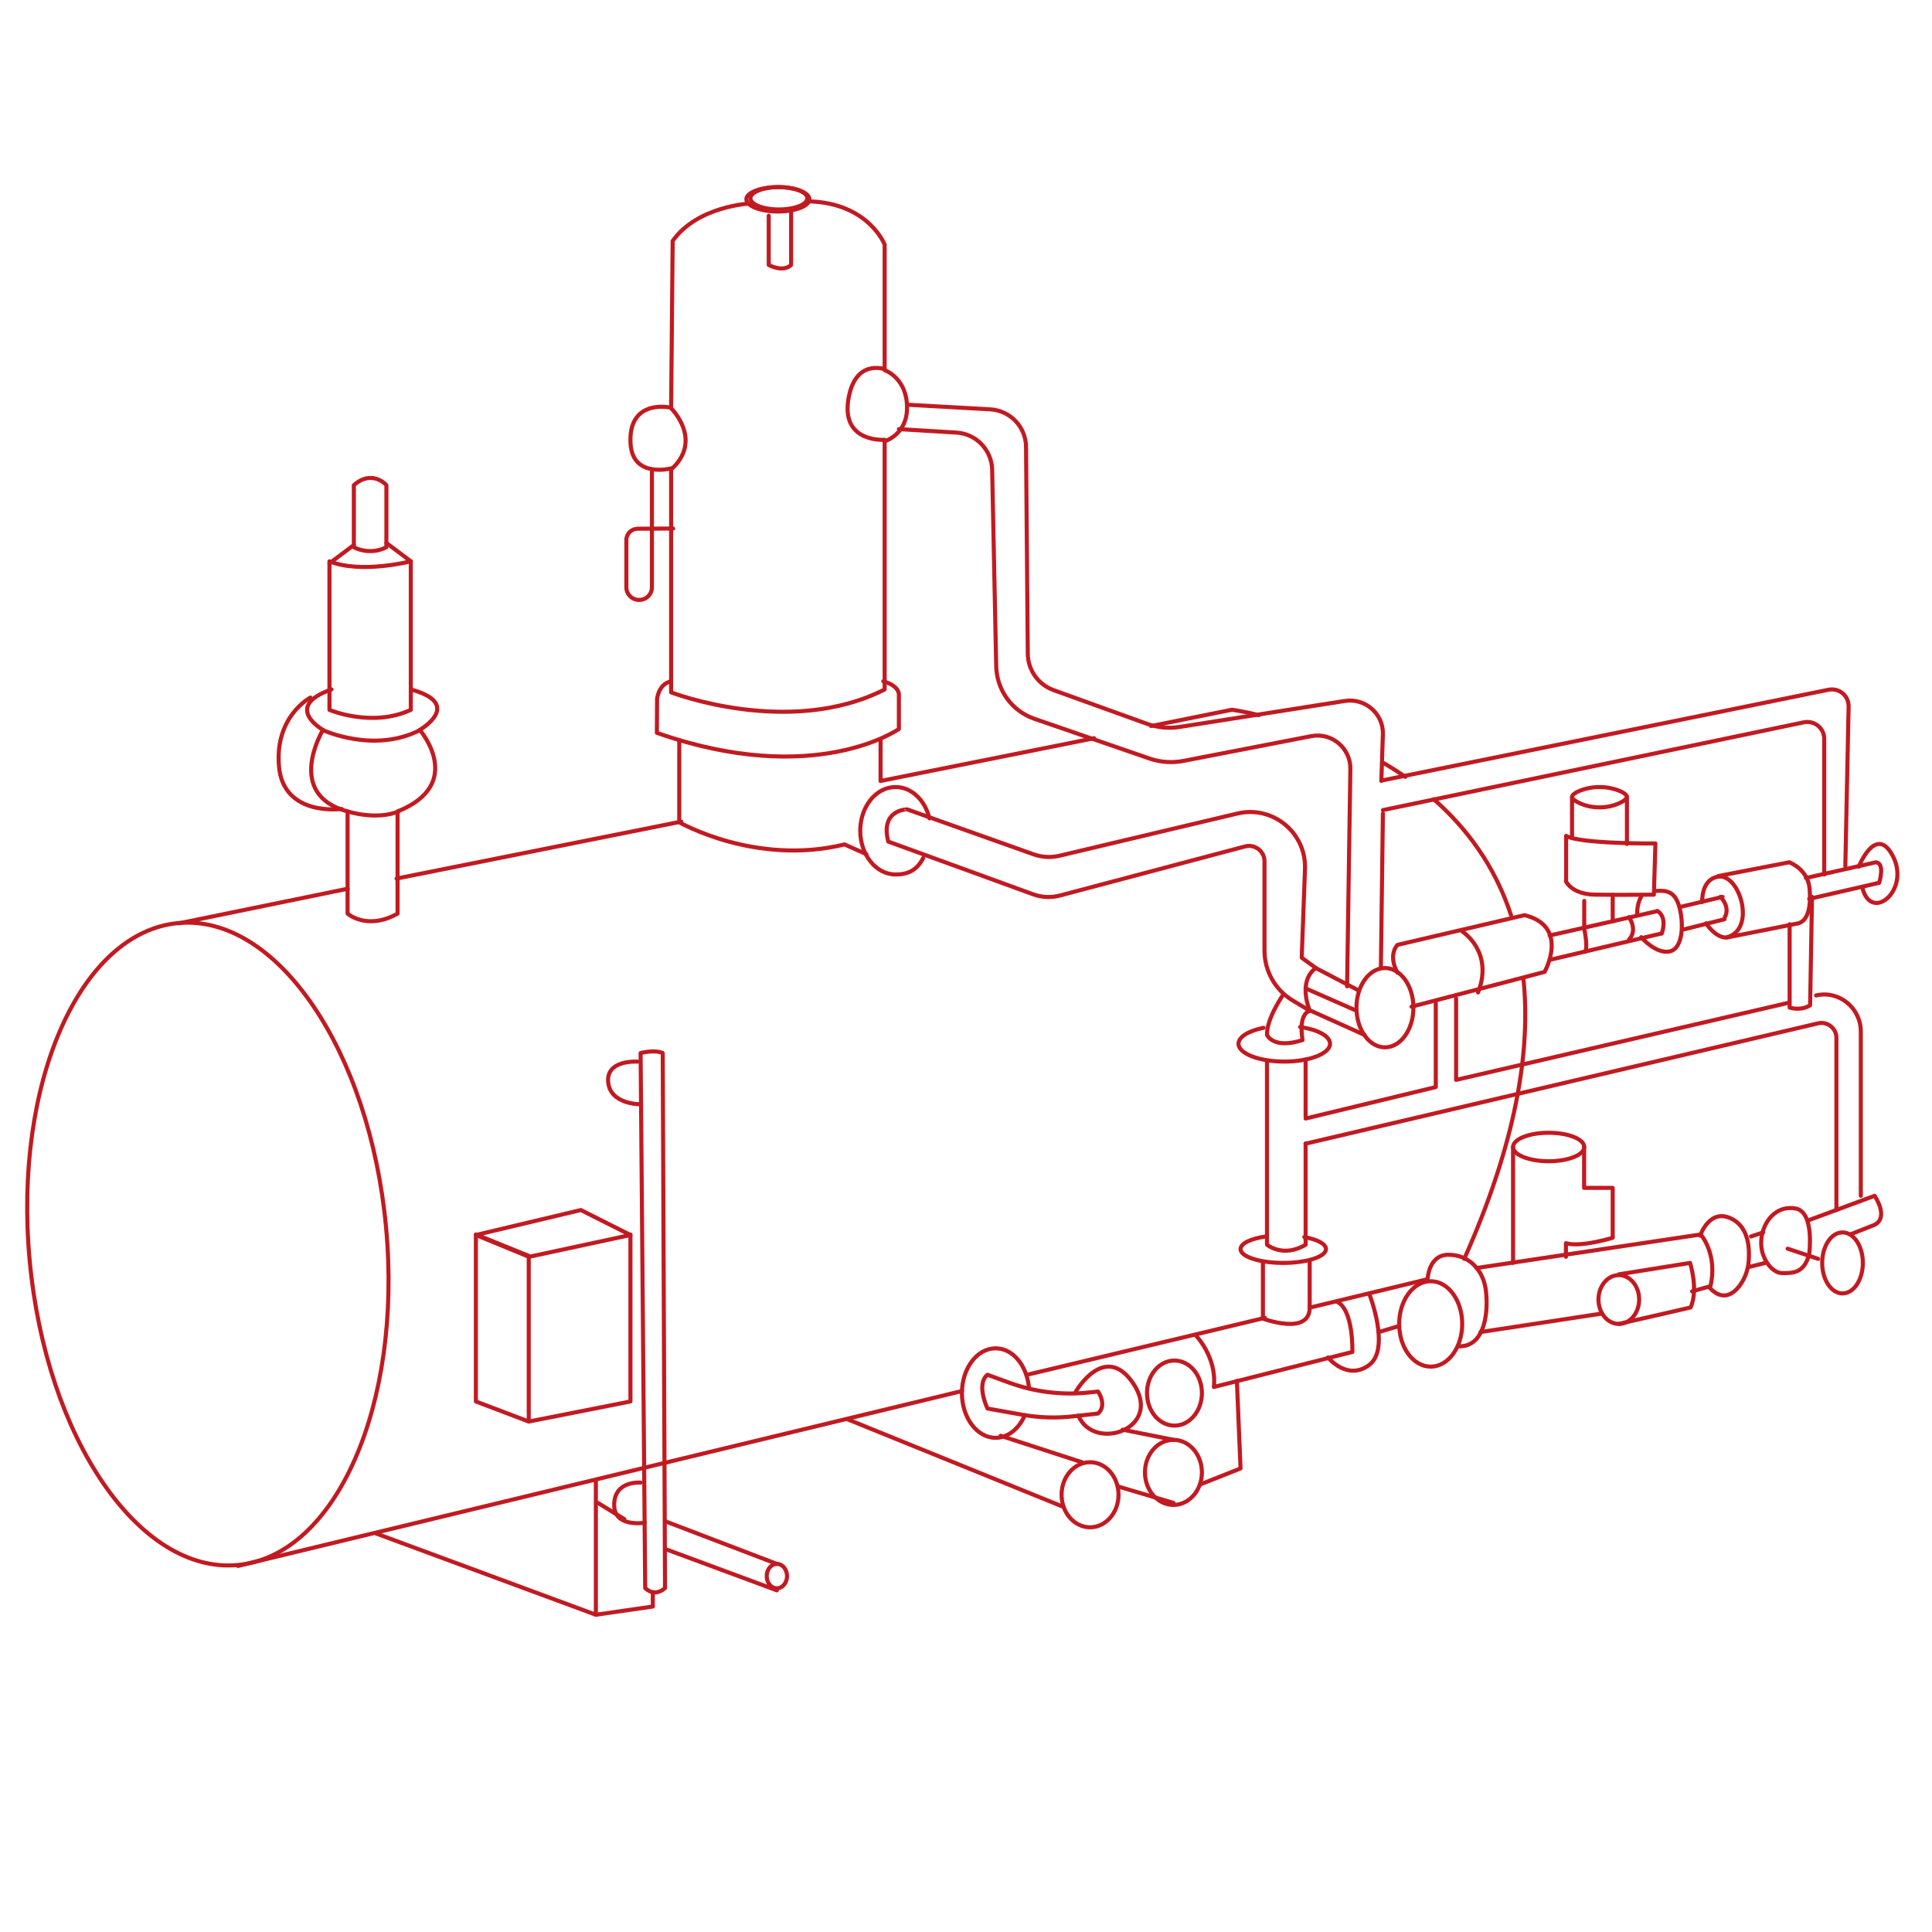 <svg width="950" height="950" viewBox="0 0 950 950" fill="none" xmlns="http://www.w3.org/2000/svg">
<path d="M382.5 104C391.06 104 398 101.314 398 98C398 94.686 391.06 92 382.5 92C373.94 92 367 94.686 367 98C367 101.314 373.94 104 382.5 104Z" stroke="#C21A21" stroke-width="2" stroke-miterlimit="10" stroke-linecap="round" stroke-linejoin="round"/>
<path d="M383 103C390.732 103 397 100.538 397 97.5C397 94.462 390.732 92 383 92C375.268 92 369 94.462 369 97.5C369 100.538 375.268 103 383 103Z" stroke="#C21A21" stroke-width="2" stroke-miterlimit="10" stroke-linecap="round" stroke-linejoin="round"/>
<path d="M378 106.066V130.289C378 130.289 384.933 134.139 389 130.289V104" stroke="#C21A21" stroke-width="2" stroke-miterlimit="10" stroke-linecap="round" stroke-linejoin="round"/>
<path d="M116.81 769.552C165.204 765.078 197.903 690.79 189.844 603.624C181.786 516.459 136.021 449.424 87.626 453.899C39.232 458.373 6.533 532.662 14.592 619.827C22.651 706.992 68.415 774.027 116.81 769.552Z" stroke="#C21A21" stroke-width="2" stroke-miterlimit="10" stroke-linecap="round" stroke-linejoin="round"/>
<path d="M473 684L117 770" stroke="#C21A21" stroke-width="2" stroke-miterlimit="10" stroke-linecap="round" stroke-linejoin="round"/>
<path d="M622 648L505 676" stroke="#C21A21" stroke-width="2" stroke-miterlimit="10" stroke-linecap="round" stroke-linejoin="round"/>
<path d="M702 629L644 643" stroke="#C21A21" stroke-width="2" stroke-miterlimit="10" stroke-linecap="round" stroke-linejoin="round"/>
<path d="M749.074 481C752.841 516.64 745.5 561.785 720 619" stroke="#C21A21" stroke-width="2" stroke-miterlimit="10" stroke-linecap="round" stroke-linejoin="round"/>
<path d="M705 393C721 407.061 735 425.558 743 450" stroke="#C21A21" stroke-width="2" stroke-miterlimit="10" stroke-linecap="round" stroke-linejoin="round"/>
<path d="M680 375C683.732 377.139 687.366 379.472 691 382" stroke="#C21A21" stroke-width="2" stroke-miterlimit="10" stroke-linecap="round" stroke-linejoin="round"/>
<path d="M566 357L605.75 349C605.75 349 610.861 349.659 619 351.635" stroke="#C21A21" stroke-width="2" stroke-miterlimit="10" stroke-linecap="round" stroke-linejoin="round"/>
<path d="M433 384L538 363" stroke="#C21A21" stroke-width="2" stroke-miterlimit="10" stroke-linecap="round" stroke-linejoin="round"/>
<path d="M195 432L335 404" stroke="#C21A21" stroke-width="2" stroke-miterlimit="10" stroke-linecap="round" stroke-linejoin="round"/>
<path d="M88 454L171 437" stroke="#C21A21" stroke-width="2" stroke-miterlimit="10" stroke-linecap="round" stroke-linejoin="round"/>
<path d="M234 607L260 617.539V699L234 689.126V607Z" stroke="#C21A21" stroke-width="2" stroke-miterlimit="10" stroke-linecap="round" stroke-linejoin="round"/>
<path d="M310 607.273L260.098 618L234 607.273L285.623 595L310 607.273Z" stroke="#C21A21" stroke-width="2" stroke-miterlimit="10" stroke-linecap="round" stroke-linejoin="round"/>
<path d="M260 699L310 689.126V607" stroke="#C21A21" stroke-width="2" stroke-miterlimit="10" stroke-linecap="round" stroke-linejoin="round"/>
<path d="M206.493 359C206.493 359 229.265 385.449 195.487 399.006V449.25C180.401 457.687 170.912 449.25 170.912 449.25V399.006C139.696 390.569 158.768 359 158.768 359C158.768 359 183.816 370.66 206.493 359Z" stroke="#C21A21" stroke-width="2" stroke-miterlimit="10" stroke-linecap="round" stroke-linejoin="round"/>
<path d="M171 399C171 399 184.803 403.5 196 399" stroke="#C21A21" stroke-width="2" stroke-miterlimit="10" stroke-linecap="round" stroke-linejoin="round"/>
<path d="M158.966 359C158.966 359 138.598 347.599 163 339" stroke="#C21A21" stroke-width="2" stroke-miterlimit="10" stroke-linecap="round" stroke-linejoin="round"/>
<path d="M206.258 359C206.258 359 228.516 346.246 202 339" stroke="#C21A21" stroke-width="2" stroke-miterlimit="10" stroke-linecap="round" stroke-linejoin="round"/>
<path d="M162 349.058C162 349.058 182.766 357.928 202 349.058V276C202 276 177.598 282.295 162 276V349.058Z" stroke="#C21A21" stroke-width="2" stroke-miterlimit="10" stroke-linecap="round" stroke-linejoin="round"/>
<path d="M174 269.079C174 269.079 181.524 273.401 190 269.079V238.549C190 238.549 183.048 230.564 174 238.549V269.079Z" stroke="#C21A21" stroke-width="2" stroke-miterlimit="10" stroke-linecap="round" stroke-linejoin="round"/>
<path d="M162 277L174 268" stroke="#C21A21" stroke-width="2" stroke-miterlimit="10" stroke-linecap="round" stroke-linejoin="round"/>
<path d="M190 267L202 276" stroke="#C21A21" stroke-width="2" stroke-miterlimit="10" stroke-linecap="round" stroke-linejoin="round"/>
<path d="M152.645 343C152.645 343 134.95 352.206 137.197 376.978C139.444 401.75 168 397.764 168 397.764" stroke="#C21A21" stroke-width="2" stroke-miterlimit="10" stroke-linecap="round" stroke-linejoin="round"/>
<path d="M293 728V794L185 754.078" stroke="#C21A21" stroke-width="2" stroke-miterlimit="10" stroke-linecap="round" stroke-linejoin="round"/>
<path d="M315 517.802C315 517.802 321.844 515.997 325.875 517.802L327 780.889C327 780.889 322.312 785.638 317.25 780.889L315 517.802Z" stroke="#C21A21" stroke-width="2" stroke-miterlimit="10" stroke-linecap="round" stroke-linejoin="round"/>
<path d="M314.982 729.031C314.982 729.031 302.295 727.877 302.007 739.615C301.623 751.353 317 748.755 317 748.755" stroke="#C21A21" stroke-width="2" stroke-miterlimit="10" stroke-linecap="round" stroke-linejoin="round"/>
<path d="M294 739L307 747" stroke="#C21A21" stroke-width="2" stroke-miterlimit="10" stroke-linecap="round" stroke-linejoin="round"/>
<path d="M313.541 522.032C313.541 522.032 298.071 520.899 299.044 532.044C300.017 543.189 315 543 315 543" stroke="#C21A21" stroke-width="2" stroke-miterlimit="10" stroke-linecap="round" stroke-linejoin="round"/>
<path d="M382 781C384.761 781 387 778.314 387 775C387 771.686 384.761 769 382 769C379.239 769 377 771.686 377 775C377 778.314 379.239 781 382 781Z" stroke="#C21A21" stroke-width="2" stroke-miterlimit="10" stroke-linecap="round" stroke-linejoin="round"/>
<path d="M328 762L382 782" stroke="#C21A21" stroke-width="2" stroke-miterlimit="10" stroke-linecap="round" stroke-linejoin="round"/>
<path d="M382 769L327 748" stroke="#C21A21" stroke-width="2" stroke-miterlimit="10" stroke-linecap="round" stroke-linejoin="round"/>
<path d="M369.005 100.045C369.005 100.045 342.97 101.185 330.763 118.479L330 200.765C330 200.765 346.022 216.348 330 230.886V340.443C330 340.443 388.079 362.867 435 339.018V216.253C435 216.253 414.019 217.869 417.071 196.964C420.123 176.06 435 181.571 435 181.571V120.284C435 120.284 427.084 99.665 397.425 99" stroke="#C21A21" stroke-width="2" stroke-miterlimit="10" stroke-linecap="round" stroke-linejoin="round"/>
<path d="M328.702 200.272C328.702 200.272 308.679 196.344 310.069 218.326C311.182 235.351 330 230.299 330 230.299" stroke="#C21A21" stroke-width="2" stroke-miterlimit="10" stroke-linecap="round" stroke-linejoin="round"/>
<path d="M320.563 232V288.814C320.563 292.24 317.761 295 314.282 295C310.803 295 308 292.24 308 288.814V265.498C308 262.453 310.513 259.979 313.605 259.979L331 259.884" stroke="#C21A21" stroke-width="2" stroke-miterlimit="10" stroke-linecap="round" stroke-linejoin="round"/>
<path d="M435 217C435 217 445.903 213.74 445.998 200.795C446.187 185.836 435 182 435 182" stroke="#C21A21" stroke-width="2" stroke-miterlimit="10" stroke-linecap="round" stroke-linejoin="round"/>
<path d="M442 211L470.296 212.712C479.981 213.283 487.672 221.275 487.862 230.979L489.856 327.64C490.141 339.342 497.547 349.617 508.561 353.423L565.342 373.022C570.66 374.829 576.357 375.21 581.864 374.163L644.722 361.985C654.787 359.988 664.187 367.884 663.997 378.159L662.383 485" stroke="#C21A21" stroke-width="2" stroke-miterlimit="10" stroke-linecap="round" stroke-linejoin="round"/>
<path d="M680 400L679 476" stroke="#C21A21" stroke-width="2" stroke-miterlimit="10" stroke-linecap="round" stroke-linejoin="round"/>
<path d="M446 199L486.881 201.275C496.745 201.843 504.428 209.899 504.523 219.756L505.377 321.449C505.471 329.505 510.499 336.613 518.087 339.361L564.089 355.947C569.116 357.747 574.618 358.316 579.929 357.463L661.311 344.669C671.176 343.152 680.187 350.829 679.997 360.875L679.238 384" stroke="#C21A21" stroke-width="2" stroke-miterlimit="10" stroke-linecap="round" stroke-linejoin="round"/>
<path d="M330.017 335C323.569 336.425 323.095 343.833 323.095 343.833L323 360.359C400.848 387.617 442 358.459 442 358.459V341.363C442 341.363 442.095 337.184 434.319 335" stroke="#C21A21" stroke-width="2" stroke-miterlimit="10" stroke-linecap="round" stroke-linejoin="round"/>
<path d="M334 364V404.328C334 404.328 371.503 425.925 415.271 415.222L426 420" stroke="#C21A21" stroke-width="2" stroke-miterlimit="10" stroke-linecap="round" stroke-linejoin="round"/>
<path d="M433 364V384" stroke="#C21A21" stroke-width="2" stroke-miterlimit="10" stroke-linecap="round" stroke-linejoin="round"/>
<path d="M453.944 421.914C450.888 427.907 446.494 430 440.382 430C430.831 430 423 420.392 423 408.5C423 396.608 430.736 387 440.382 387C448.213 387 454.899 393.469 457 402.412" stroke="#C21A21" stroke-width="2" stroke-miterlimit="10" stroke-linecap="round" stroke-linejoin="round"/>
<path d="M436.769 413.813L507.889 439.702C512.251 441.32 516.993 441.51 521.449 440.273L612.293 416.192C617.035 414.955 621.776 418.572 621.776 423.521V467.494C621.776 477.488 627.086 486.816 635.621 491.955L644.06 497C644.06 497 637.802 482.818 647 475.965L640.078 470.921L641.69 427.329C642.354 409.435 625.854 395.919 608.5 400.012L521.07 420.761C516.803 421.808 512.346 421.523 508.268 420.095L446.157 398.013C446.157 397.918 432.691 397.918 436.769 413.813Z" stroke="#C21A21" stroke-width="2" stroke-miterlimit="10" stroke-linecap="round" stroke-linejoin="round"/>
<path d="M681 515C688.732 515 695 506.27 695 495.5C695 484.73 688.732 476 681 476C673.268 476 667 484.73 667 495.5C667 506.27 673.268 515 681 515Z" stroke="#C21A21" stroke-width="2" stroke-miterlimit="10" stroke-linecap="round" stroke-linejoin="round"/>
<path d="M647 476L668 487" stroke="#C21A21" stroke-width="2" stroke-miterlimit="10" stroke-linecap="round" stroke-linejoin="round"/>
<path d="M642 486L667 497" stroke="#C21A21" stroke-width="2" stroke-miterlimit="10" stroke-linecap="round" stroke-linejoin="round"/>
<path d="M631.038 489C631.038 489 622.72 500.826 623.007 508.903C623.007 508.903 626.067 516.114 640.503 511.403C640.503 511.403 637.921 498.23 644.518 496.98L671 508.903" stroke="#C21A21" stroke-width="2" stroke-miterlimit="10" stroke-linecap="round" stroke-linejoin="round"/>
<path d="M639.318 505C647.898 506.249 654 509.418 654 513.26C654 518.062 643.894 522 631.5 522C619.106 522 609 518.062 609 513.26C609 509.802 613.958 506.921 621.299 505.384" stroke="#C21A21" stroke-width="2" stroke-miterlimit="10" stroke-linecap="round" stroke-linejoin="round"/>
<path d="M642 549V521" stroke="#C21A21" stroke-width="2" stroke-miterlimit="10" stroke-linecap="round" stroke-linejoin="round"/>
<path d="M623 522V612.048C623 612.048 630.862 618.69 642 612.048V562.232" stroke="#C21A21" stroke-width="2" stroke-miterlimit="10" stroke-linecap="round" stroke-linejoin="round"/>
<path d="M641.359 608.279C647.762 609.486 652 611.621 652 614.221C652 617.936 642.583 621 631 621C619.417 621 610 617.936 610 614.221C610 611.436 614.991 609.114 622.242 608" stroke="#C21A21" stroke-width="2" stroke-miterlimit="10" stroke-linecap="round" stroke-linejoin="round"/>
<path d="M621 621.32V648.389C621 648.389 644 656.972 644 643.013C644 621.981 644 620 644 620" stroke="#C21A21" stroke-width="2" stroke-miterlimit="10" stroke-linecap="round" stroke-linejoin="round"/>
<path d="M503.896 695.952C501.026 702.524 495.67 707 489.548 707C480.461 707 473 697.191 473 685C473 672.905 480.365 663 489.548 663C496.435 663 502.27 668.524 504.756 676.429C505.426 678.429 505.809 680.524 506 682.714" stroke="#C21A21" stroke-width="2" stroke-miterlimit="10" stroke-linecap="round" stroke-linejoin="round"/>
<path d="M485.568 692.607C485.568 692.607 479.79 680.597 485.568 676L496.65 680.034C508.68 684.35 521.562 686.039 534.349 684.819L539.937 684.256C539.937 684.256 544.578 690.918 539.937 695.046L527.529 696.453C519.383 697.391 511.048 697.11 502.996 695.703L485.568 692.607Z" stroke="#C21A21" stroke-width="2" stroke-miterlimit="10" stroke-linecap="round" stroke-linejoin="round"/>
<path d="M529 684.271C529 684.271 543.207 659.587 557.222 680.237C572.292 702.519 537.927 714.237 530.248 696.084" stroke="#C21A21" stroke-width="2" stroke-miterlimit="10" stroke-linecap="round" stroke-linejoin="round"/>
<path d="M588 656.647C588 656.647 598.494 667.362 596.872 682L664.987 664.779C664.987 664.779 665.655 643.731 657.26 640" stroke="#C21A21" stroke-width="2" stroke-miterlimit="10" stroke-linecap="round" stroke-linejoin="round"/>
<path d="M673.212 636C673.212 636 683.985 663.214 673.212 671.207C662.439 679.2 653 667.496 653 667.496" stroke="#C21A21" stroke-width="2" stroke-miterlimit="10" stroke-linecap="round" stroke-linejoin="round"/>
<path d="M536 751C543.732 751 550 743.837 550 735C550 726.163 543.732 719 536 719C528.268 719 522 726.163 522 735C522 743.837 528.268 751 536 751Z" stroke="#C21A21" stroke-width="2" stroke-miterlimit="10" stroke-linecap="round" stroke-linejoin="round"/>
<path d="M577 740C584.732 740 591 732.837 591 724C591 715.163 584.732 708 577 708C569.268 708 563 715.163 563 724C563 732.837 569.268 740 577 740Z" stroke="#C21A21" stroke-width="2" stroke-miterlimit="10" stroke-linecap="round" stroke-linejoin="round"/>
<path d="M608.199 679L610 722.058L590 730" stroke="#C21A21" stroke-width="2" stroke-miterlimit="10" stroke-linecap="round" stroke-linejoin="round"/>
<path d="M417 698L523 741" stroke="#C21A21" stroke-width="2" stroke-miterlimit="10" stroke-linecap="round" stroke-linejoin="round"/>
<path d="M492 706L532 719" stroke="#C21A21" stroke-width="2" stroke-miterlimit="10" stroke-linecap="round" stroke-linejoin="round"/>
<path d="M550 731L577 739" stroke="#C21A21" stroke-width="2" stroke-miterlimit="10" stroke-linecap="round" stroke-linejoin="round"/>
<path d="M577.5 701C584.956 701 591 693.837 591 685C591 676.163 584.956 669 577.5 669C570.044 669 564 676.163 564 685C564 693.837 570.044 701 577.5 701Z" stroke="#C21A21" stroke-width="2" stroke-miterlimit="10" stroke-linecap="round" stroke-linejoin="round"/>
<path d="M293 794L321 789.957V783" stroke="#C21A21" stroke-width="2" stroke-miterlimit="10" stroke-linecap="round" stroke-linejoin="round"/>
<path d="M680 383.675L899.104 339.167C904.337 338.123 909.094 342.109 908.999 347.423L907.381 426" stroke="#C21A21" stroke-width="2" stroke-miterlimit="10" stroke-linecap="round" stroke-linejoin="round"/>
<path d="M680 398.338L887.015 355.17C892.15 354.125 897 358.023 897 363.252V430" stroke="#C21A21" stroke-width="2" stroke-miterlimit="10" stroke-linecap="round" stroke-linejoin="round"/>
<path d="M642 550L706 534.533V493" stroke="#C21A21" stroke-width="2" stroke-miterlimit="10" stroke-linecap="round" stroke-linejoin="round"/>
<path d="M642 562.361L893.987 503.19C898.541 502.14 903 505.576 903 510.347V595" stroke="#C21A21" stroke-width="2" stroke-miterlimit="10" stroke-linecap="round" stroke-linejoin="round"/>
<path d="M893 489.481C904.234 486.813 915 495.579 915 507.299V588" stroke="#C21A21" stroke-width="2" stroke-miterlimit="10" stroke-linecap="round" stroke-linejoin="round"/>
<path d="M716 491V531L879 493.196" stroke="#C21A21" stroke-width="2" stroke-miterlimit="10" stroke-linecap="round" stroke-linejoin="round"/>
<path d="M694.084 495L759.506 477.911C759.506 477.911 772.039 455.506 749.631 450L687.152 464.62C687.152 464.62 682.31 469.272 687.152 478.291" stroke="#C21A21" stroke-width="2" stroke-miterlimit="10" stroke-linecap="round" stroke-linejoin="round"/>
<path d="M719 458C719 458 734.661 467.904 726.785 488" stroke="#C21A21" stroke-width="2" stroke-miterlimit="10" stroke-linecap="round" stroke-linejoin="round"/>
<path d="M815 448L762 460" stroke="#C21A21" stroke-width="2" stroke-miterlimit="10" stroke-linecap="round" stroke-linejoin="round"/>
<path d="M847 441L826 446" stroke="#C21A21" stroke-width="2" stroke-miterlimit="10" stroke-linecap="round" stroke-linejoin="round"/>
<path d="M889.612 442L924.027 434.084C924.027 434.084 927.061 424.471 922.415 424L888 431.728" stroke="#C21A21" stroke-width="2" stroke-miterlimit="10" stroke-linecap="round" stroke-linejoin="round"/>
<path d="M828 457L848 452" stroke="#C21A21" stroke-width="2" stroke-miterlimit="10" stroke-linecap="round" stroke-linejoin="round"/>
<path d="M762 472L817 459" stroke="#C21A21" stroke-width="2" stroke-miterlimit="10" stroke-linecap="round" stroke-linejoin="round"/>
<path d="M914 426.128C914 426.128 922.347 405.298 930.599 420.636C939.8 437.679 919.881 454.154 915.707 436.259" stroke="#C21A21" stroke-width="2" stroke-miterlimit="10" stroke-linecap="round" stroke-linejoin="round"/>
<path d="M814.158 438.075C819.79 437.696 823.512 438.549 825.612 445.468C827.998 453.336 827.807 466.322 821.031 467.839C814.158 469.26 807 460.824 807 460.824" stroke="#C21A21" stroke-width="2" stroke-miterlimit="10" stroke-linecap="round" stroke-linejoin="round"/>
<path d="M805.009 450C805.009 450 804.749 444.433 807 441" stroke="#C21A21" stroke-width="2" stroke-miterlimit="10" stroke-linecap="round" stroke-linejoin="round"/>
<path d="M815 448C815 448 815.318 448.196 815.743 448.491C817.016 449.571 819.243 452.518 817.122 459" stroke="#C21A21" stroke-width="2" stroke-miterlimit="10" stroke-linecap="round" stroke-linejoin="round"/>
<path d="M801 451C801 451 805.5 457.246 801 462" stroke="#C21A21" stroke-width="2" stroke-miterlimit="10" stroke-linecap="round" stroke-linejoin="round"/>
<path d="M779 443V456.836C779 456.836 780.85 464.851 779.518 468" stroke="#C21A21" stroke-width="2" stroke-miterlimit="10" stroke-linecap="round" stroke-linejoin="round"/>
<path d="M793 440V453" stroke="#C21A21" stroke-width="2" stroke-miterlimit="10" stroke-linecap="round" stroke-linejoin="round"/>
<path d="M770 433.345C770 433.345 772.732 439.729 784.227 439.917C795.722 440.104 813.246 439.917 813.246 439.917L814 414.755C814 414.755 776.69 415.037 770.094 411V433.345H770Z" stroke="#C21A21" stroke-width="2" stroke-miterlimit="10" stroke-linecap="round" stroke-linejoin="round"/>
<path d="M800 391.808C800 393.538 793.906 397 786.5 397C779.094 397 773 393.538 773 391.808C773 390.077 779.094 387 786.5 387C793.906 387 800 390.077 800 391.808Z" stroke="#C21A21" stroke-width="2" stroke-miterlimit="10" stroke-linecap="round" stroke-linejoin="round"/>
<path d="M773 412V392" stroke="#C21A21" stroke-width="2" stroke-miterlimit="10" stroke-linecap="round" stroke-linejoin="round"/>
<path d="M800 392V415" stroke="#C21A21" stroke-width="2" stroke-miterlimit="10" stroke-linecap="round" stroke-linejoin="round"/>
<path d="M837.012 443.516C837.012 443.516 836.363 432.611 844.616 431.107C855.466 429.039 863.997 457.522 848.696 461C843.411 461 838.867 454.044 838.867 454.044" stroke="#C21A21" stroke-width="2" stroke-miterlimit="10" stroke-linecap="round" stroke-linejoin="round"/>
<path d="M846 441C846 441 850.959 445.818 848.125 451" stroke="#C21A21" stroke-width="2" stroke-miterlimit="10" stroke-linecap="round" stroke-linejoin="round"/>
<path d="M845 430.753L879.821 424C879.821 424 888.933 427.329 889.797 436.841C890.66 446.352 888.838 453.771 883.082 454.247L849.125 461" stroke="#C21A21" stroke-width="2" stroke-miterlimit="10" stroke-linecap="round" stroke-linejoin="round"/>
<path d="M880 454.446V491.731V495.45C880 495.45 885.407 497.262 890.068 494.306L890.161 489.157L891 441" stroke="#C21A21" stroke-width="2" stroke-miterlimit="10" stroke-linecap="round" stroke-linejoin="round"/>
<path d="M703.5 672C712.06 672 719 662.598 719 651C719 639.402 712.06 630 703.5 630C694.94 630 688 639.402 688 651C688 662.598 694.94 672 703.5 672Z" stroke="#C21A21" stroke-width="2" stroke-miterlimit="10" stroke-linecap="round" stroke-linejoin="round"/>
<path d="M678 655L688 652" stroke="#C21A21" stroke-width="2" stroke-miterlimit="10" stroke-linecap="round" stroke-linejoin="round"/>
<path d="M702 628.813C702 628.813 702.469 617.098 712.027 617.004C721.585 616.815 729.738 623.806 730.769 635.709C731.893 647.613 729.176 662.729 716.9 661.973" stroke="#C21A21" stroke-width="2" stroke-miterlimit="10" stroke-linecap="round" stroke-linejoin="round"/>
<path d="M728 655L787 646" stroke="#C21A21" stroke-width="2" stroke-miterlimit="10" stroke-linecap="round" stroke-linejoin="round"/>
<path d="M726 623.515L836.306 607C836.306 607 844.769 616.776 841.06 632.437L832.026 635" stroke="#C21A21" stroke-width="2" stroke-miterlimit="10" stroke-linecap="round" stroke-linejoin="round"/>
<path d="M796 651C801.523 651 806 645.627 806 639C806 632.373 801.523 627 796 627C790.477 627 786 632.373 786 639C786 645.627 790.477 651 796 651Z" stroke="#C21A21" stroke-width="2" stroke-miterlimit="10" stroke-linecap="round" stroke-linejoin="round"/>
<path d="M796 626.619L831.03 621C831.03 621 835.264 633.952 831.318 642.905L796 651" stroke="#C21A21" stroke-width="2" stroke-miterlimit="10" stroke-linecap="round" stroke-linejoin="round"/>
<path d="M761.5 571C771.165 571 779 567.866 779 564C779 560.134 771.165 557 761.5 557C751.835 557 744 560.134 744 564C744 567.866 751.835 571 761.5 571Z" stroke="#C21A21" stroke-width="2" stroke-miterlimit="10" stroke-linecap="round" stroke-linejoin="round"/>
<path d="M744 621V564" stroke="#C21A21" stroke-width="2" stroke-miterlimit="10" stroke-linecap="round" stroke-linejoin="round"/>
<path d="M778.939 564V584.106H793V608.617C793 608.617 777.356 613.5 770 611.298V618" stroke="#C21A21" stroke-width="2" stroke-miterlimit="10" stroke-linecap="round" stroke-linejoin="round"/>
<path d="M836 607.617C836 607.617 840.796 593.139 852.267 599.711C859.696 603.998 860.354 613.523 859.884 619.81C859.602 624.382 858.003 628.764 855.276 632.383C852.079 636.479 846.907 639.908 840.702 633.24" stroke="#C21A21" stroke-width="2" stroke-miterlimit="10" stroke-linecap="round" stroke-linejoin="round"/>
<path d="M906 636C911.523 636 916 629.284 916 621C916 612.716 911.523 606 906 606C900.477 606 896 612.716 896 621C896 629.284 900.477 636 906 636Z" stroke="#C21A21" stroke-width="2" stroke-miterlimit="10" stroke-linecap="round" stroke-linejoin="round"/>
<path d="M894 619L879 614" stroke="#C21A21" stroke-width="2" stroke-miterlimit="10" stroke-linecap="round" stroke-linejoin="round"/>
<path d="M889.627 616.538C889.627 616.538 892.359 596.128 883.033 594.256C873.707 592.477 866.925 600.247 866.077 609.423C865.229 618.692 871.541 625.994 876.157 625.994C880.867 625.994 887.178 626.556 889.627 616.538Z" stroke="#C21A21" stroke-width="2" stroke-miterlimit="10" stroke-linecap="round" stroke-linejoin="round"/>
<path d="M861 608L867 606" stroke="#C21A21" stroke-width="2" stroke-miterlimit="10" stroke-linecap="round" stroke-linejoin="round"/>
<path d="M860 623L868 621" stroke="#C21A21" stroke-width="2" stroke-miterlimit="10" stroke-linecap="round" stroke-linejoin="round"/>
<path d="M889 600.141L921.768 588C921.768 588 929.04 598.473 921.768 602.273L909.775 607" stroke="#C21A21" stroke-width="2" stroke-miterlimit="10" stroke-linecap="round" stroke-linejoin="round"/>
<path d="M577 708L552 703" stroke="#C21A21" stroke-width="2" stroke-miterlimit="10" stroke-linecap="round" stroke-linejoin="round"/>
</svg>
